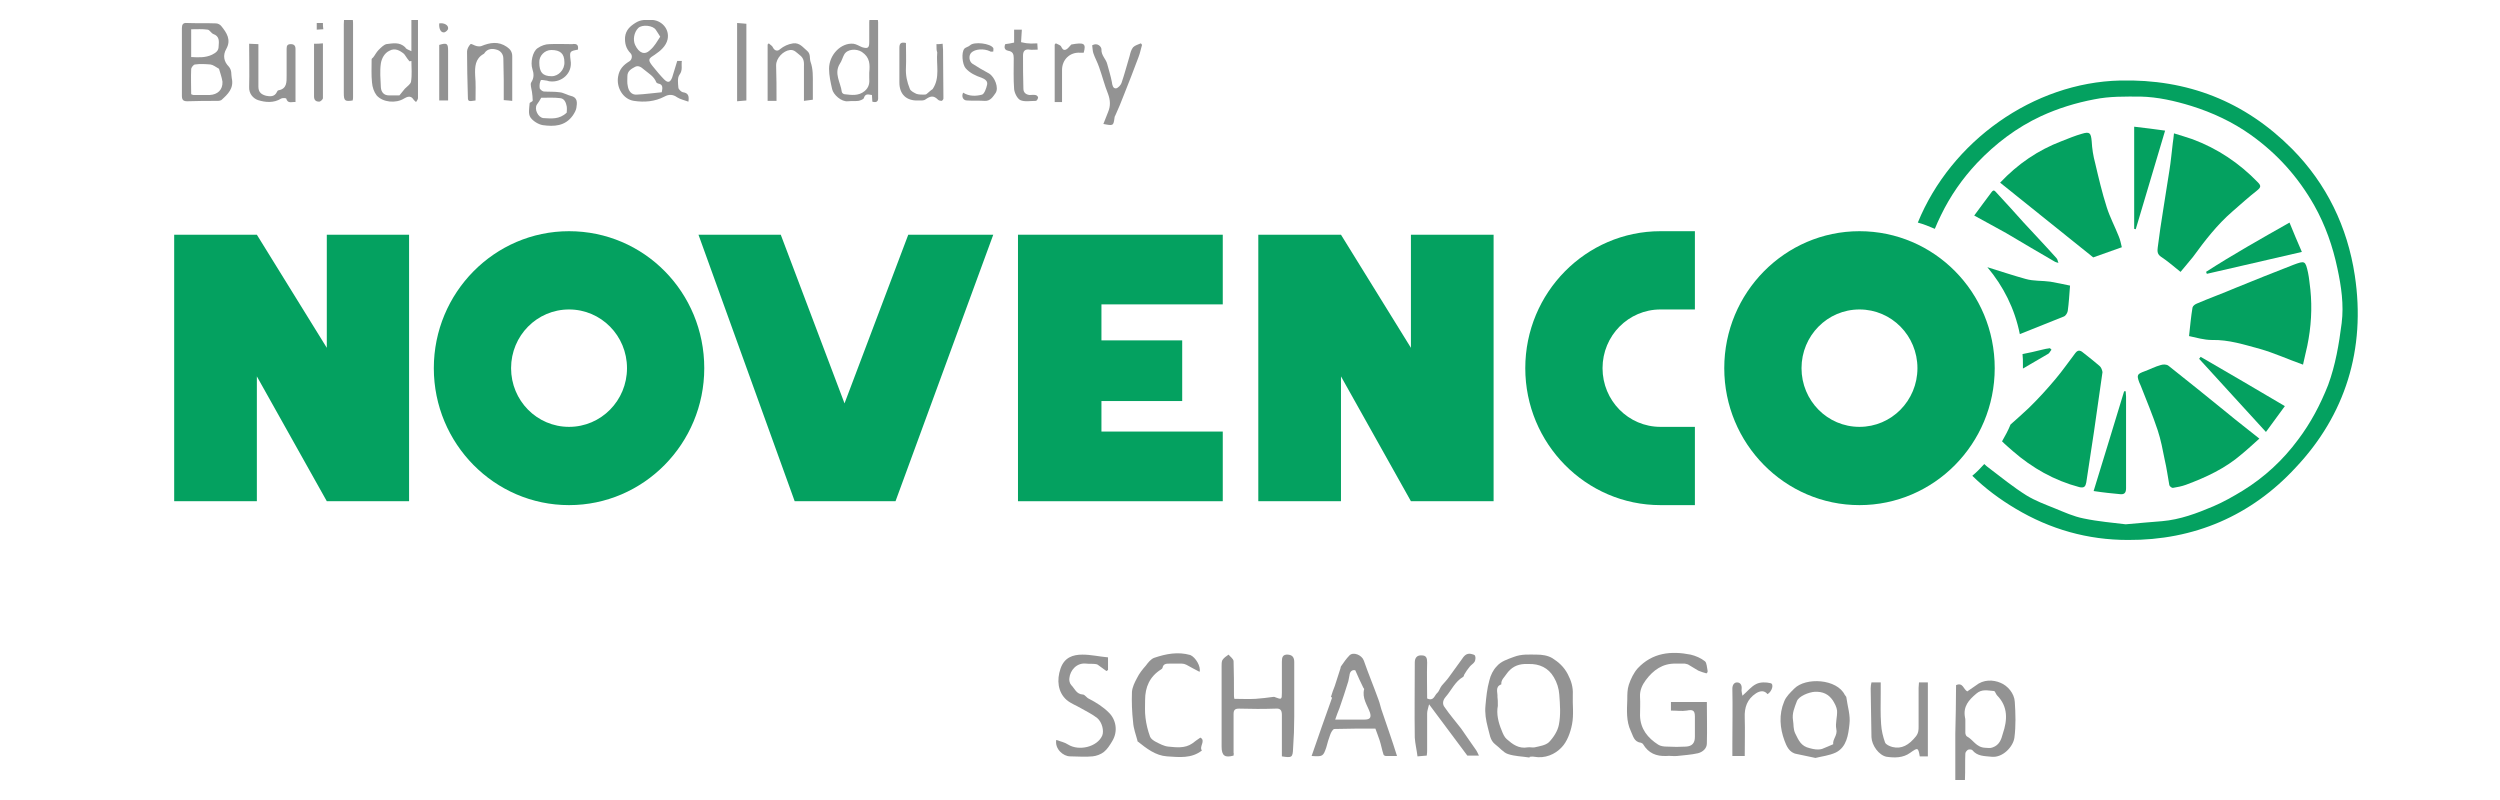 <svg width="125" height="40" viewBox="0 0 125 40" fill="none" xmlns="http://www.w3.org/2000/svg">
<g clip-path="url(#clip0_8570_9614)">
<path d="M76.477 37.877C76.109 37.818 75.743 37.818 75.395 37.701C75.163 37.623 74.989 37.388 74.777 37.231C74.487 37.016 74.487 36.683 74.39 36.37C74.294 35.999 74.236 35.646 74.274 35.275C74.313 34.844 74.352 34.433 74.468 34.022C74.525 33.768 74.661 33.494 74.835 33.318C75.047 33.063 75.375 32.966 75.684 32.848C76.09 32.692 76.457 32.731 76.844 32.731C77.095 32.731 77.385 32.77 77.616 32.907C77.925 33.103 78.196 33.337 78.389 33.709C78.563 34.042 78.659 34.355 78.64 34.727C78.621 35.216 78.698 35.725 78.602 36.214C78.524 36.625 78.35 37.094 78.08 37.368C77.751 37.721 77.249 37.936 76.708 37.838C76.631 37.818 76.554 37.838 76.496 37.838C76.477 37.838 76.477 37.858 76.477 37.877ZM74.892 35.294C74.815 35.685 74.912 36.116 75.086 36.527C75.144 36.683 75.221 36.859 75.337 36.957C75.627 37.212 75.936 37.447 76.38 37.368C76.496 37.349 76.631 37.388 76.728 37.368C76.979 37.31 77.269 37.27 77.442 37.114C77.674 36.879 77.887 36.547 77.945 36.233C78.041 35.744 78.003 35.236 77.964 34.727C77.945 34.433 77.848 34.12 77.694 33.866C77.423 33.396 76.979 33.181 76.419 33.2C76.361 33.2 76.283 33.2 76.225 33.2C75.839 33.22 75.549 33.377 75.317 33.709C75.221 33.866 75.047 33.983 75.066 34.218C74.738 34.335 74.892 34.629 74.873 34.844C74.892 34.962 74.892 35.079 74.892 35.294Z" fill="#939393"/>
<path d="M85.324 33.67C85.189 33.631 85.054 33.592 84.918 33.533C84.745 33.436 84.571 33.318 84.397 33.22C84.358 33.201 84.3 33.201 84.242 33.181C84.088 33.181 83.953 33.181 83.798 33.181C83.122 33.162 82.658 33.514 82.291 34.003C82.117 34.238 81.982 34.512 82.001 34.844C82.021 35.158 82.001 35.471 82.001 35.784C82.021 36.449 82.388 36.899 82.909 37.232C83.025 37.31 83.199 37.33 83.354 37.33C83.663 37.349 83.991 37.349 84.3 37.33C84.609 37.31 84.745 37.153 84.745 36.84C84.745 36.508 84.745 36.156 84.745 35.823C84.745 35.51 84.629 35.471 84.339 35.529C84.088 35.569 83.837 35.529 83.547 35.529C83.547 35.392 83.547 35.255 83.547 35.099C84.146 35.099 84.725 35.099 85.343 35.099C85.343 35.803 85.363 36.488 85.343 37.173C85.343 37.427 85.131 37.603 84.899 37.662C84.551 37.74 84.204 37.76 83.856 37.799C83.682 37.819 83.489 37.779 83.315 37.799C82.813 37.819 82.426 37.662 82.156 37.212C82.137 37.173 82.079 37.153 82.04 37.134C81.692 37.095 81.654 36.782 81.538 36.547C81.306 36.058 81.345 35.51 81.364 34.981C81.364 34.727 81.364 34.473 81.441 34.238C81.538 33.944 81.692 33.631 81.885 33.416C82.62 32.633 83.547 32.536 84.532 32.731C84.783 32.79 85.054 32.907 85.247 33.064C85.343 33.142 85.343 33.377 85.382 33.553C85.382 33.631 85.343 33.651 85.324 33.67Z" fill="#939393"/>
<path d="M61.679 37.779C61.254 37.897 61.08 37.799 61.08 37.329C61.08 35.999 61.08 34.668 61.08 33.318C61.08 33.201 61.08 33.083 61.119 33.005C61.196 32.888 61.312 32.809 61.428 32.731C61.505 32.829 61.679 32.946 61.679 33.064C61.698 33.631 61.698 34.199 61.698 34.766C61.698 34.805 61.698 34.864 61.718 34.942C62.065 34.942 62.432 34.962 62.78 34.942C63.07 34.923 63.379 34.883 63.669 34.844C63.707 34.844 63.746 34.844 63.765 34.864C64.074 34.981 64.094 34.981 64.094 34.649C64.094 34.12 64.094 33.592 64.094 33.083C64.094 32.868 64.132 32.712 64.403 32.731C64.635 32.751 64.712 32.888 64.712 33.103C64.712 34.023 64.712 34.923 64.712 35.842C64.712 36.371 64.692 36.899 64.654 37.427C64.635 37.877 64.596 37.897 64.094 37.819C64.094 37.603 64.094 37.368 64.094 37.153C64.094 36.684 64.094 36.214 64.094 35.745C64.094 35.51 64.016 35.412 63.785 35.431C63.186 35.451 62.568 35.451 61.949 35.431C61.737 35.431 61.679 35.51 61.679 35.705C61.679 36.351 61.679 36.997 61.679 37.642C61.698 37.662 61.679 37.701 61.679 37.779Z" fill="#939393"/>
<path d="M66.547 34.844C66.605 34.668 66.663 34.472 66.74 34.296C66.837 34.003 66.933 33.69 67.03 33.396C67.03 33.377 67.03 33.338 67.049 33.318C67.184 33.122 67.32 32.927 67.474 32.77C67.667 32.575 68.092 32.751 68.189 33.025C68.421 33.69 68.691 34.336 68.923 34.981C69 35.177 69.039 35.412 69.116 35.607C69.232 35.94 69.348 36.292 69.464 36.625C69.599 36.997 69.715 37.388 69.85 37.799C69.638 37.799 69.464 37.799 69.29 37.799C69.251 37.799 69.174 37.76 69.174 37.721C69.097 37.486 69.058 37.251 68.981 37.016C68.923 36.84 68.846 36.644 68.769 36.429C68.092 36.429 67.416 36.429 66.721 36.449C66.644 36.449 66.547 36.625 66.508 36.742C66.431 36.938 66.373 37.153 66.315 37.368C66.161 37.818 66.141 37.838 65.581 37.799C65.929 36.801 66.257 35.842 66.605 34.883C66.586 34.864 66.566 34.864 66.547 34.844ZM66.76 35.979C67.281 35.979 67.745 35.979 68.228 35.979C68.498 35.979 68.575 35.881 68.498 35.627C68.363 35.255 68.092 34.903 68.208 34.453C68.208 34.433 68.189 34.414 68.17 34.394C68.034 34.12 67.899 33.827 67.764 33.514C67.609 33.475 67.493 33.572 67.474 33.768C67.455 33.866 67.436 33.964 67.416 34.062C67.281 34.512 67.126 34.962 66.972 35.412C66.895 35.588 66.837 35.764 66.76 35.979Z" fill="#939393"/>
<path d="M71.357 34.923C71.686 35.079 71.724 34.766 71.859 34.649C71.956 34.571 71.995 34.394 72.091 34.277C72.207 34.14 72.343 34.003 72.439 33.866C72.651 33.573 72.864 33.279 73.076 32.986C73.192 32.809 73.308 32.653 73.54 32.692C73.617 32.712 73.733 32.731 73.753 32.79C73.791 32.868 73.772 33.005 73.733 33.083C73.675 33.181 73.559 33.24 73.482 33.338C73.386 33.455 73.289 33.592 73.212 33.729C73.192 33.768 73.192 33.827 73.154 33.846C72.748 34.081 72.574 34.512 72.284 34.844C72.111 35.04 72.13 35.236 72.227 35.353C72.478 35.725 72.787 36.077 73.057 36.429C73.192 36.625 73.328 36.821 73.463 37.016C73.579 37.173 73.675 37.33 73.791 37.486C73.849 37.564 73.888 37.662 73.946 37.779C73.675 37.779 73.482 37.779 73.366 37.779C72.729 36.919 72.111 36.097 71.454 35.216C71.415 35.392 71.357 35.529 71.357 35.666C71.357 36.273 71.357 36.86 71.357 37.466C71.357 37.564 71.357 37.662 71.338 37.779C71.183 37.799 71.029 37.799 70.874 37.819C70.836 37.486 70.758 37.193 70.739 36.879C70.72 35.627 70.739 34.375 70.739 33.123C70.739 32.888 70.855 32.751 71.087 32.77C71.319 32.77 71.357 32.907 71.357 33.123C71.338 33.729 71.357 34.336 71.357 34.923Z" fill="#939393"/>
<path d="M97.803 34.257C98.151 34.101 98.171 34.472 98.364 34.57C98.499 34.472 98.653 34.374 98.789 34.277C99.175 33.964 99.658 33.983 100.025 34.14C100.373 34.277 100.721 34.668 100.74 35.099C100.778 35.685 100.798 36.292 100.721 36.879C100.663 37.329 100.141 37.897 99.581 37.838C99.214 37.799 98.866 37.818 98.615 37.505C98.576 37.466 98.46 37.466 98.402 37.486C98.344 37.525 98.267 37.603 98.267 37.681C98.248 38.112 98.267 38.523 98.248 38.953C98.248 39.032 98.248 39.09 98.228 39.188C98.074 39.188 97.939 39.188 97.765 39.188C97.765 38.347 97.765 37.525 97.765 36.703C97.784 35.901 97.803 35.079 97.803 34.257ZM98.267 36.018C98.267 36.233 98.267 36.449 98.267 36.644C98.267 36.703 98.306 36.801 98.344 36.82C98.653 36.977 98.808 37.368 99.252 37.388C99.388 37.388 99.504 37.427 99.639 37.368C99.967 37.251 100.064 36.977 100.141 36.683C100.373 35.999 100.411 35.333 99.851 34.766C99.793 34.707 99.755 34.551 99.697 34.551C99.388 34.531 99.098 34.433 98.808 34.688C98.441 35.001 98.151 35.314 98.248 35.862C98.267 35.92 98.267 35.979 98.267 36.018Z" fill="#939393"/>
<path d="M90.772 37.897C90.405 37.819 90.134 37.76 89.844 37.701C89.458 37.642 89.323 37.29 89.226 37.036C88.994 36.41 88.936 35.725 89.207 35.079C89.303 34.825 89.516 34.629 89.709 34.434C90.289 33.846 91.853 33.944 92.24 34.746C92.259 34.786 92.317 34.825 92.317 34.864C92.375 35.314 92.53 35.764 92.472 36.214C92.414 36.742 92.336 37.349 91.796 37.623C91.467 37.779 91.081 37.819 90.772 37.897ZM91.66 37.212C91.622 36.958 91.892 36.762 91.815 36.449C91.757 36.155 91.873 35.842 91.853 35.529C91.834 35.353 91.738 35.177 91.641 35.02C91.428 34.707 91.139 34.57 90.733 34.59C90.443 34.61 89.941 34.805 89.844 35.06C89.728 35.373 89.593 35.666 89.651 36.018C89.69 36.234 89.651 36.449 89.767 36.684C89.941 37.036 90.057 37.31 90.482 37.408C90.694 37.466 90.888 37.505 91.1 37.447C91.255 37.388 91.428 37.31 91.66 37.212Z" fill="#939393"/>
<path d="M52.812 36.997C53.024 37.075 53.237 37.114 53.411 37.231C53.952 37.564 54.86 37.349 55.111 36.781C55.207 36.547 55.111 36.116 54.86 35.901C54.608 35.705 54.319 35.568 54.048 35.412C53.816 35.275 53.546 35.177 53.334 35.001C52.889 34.609 52.831 34.003 53.024 33.435C53.218 32.868 53.643 32.731 54.126 32.731C54.551 32.731 54.956 32.829 55.401 32.868C55.401 33.103 55.401 33.298 55.401 33.494C55.381 33.514 55.362 33.533 55.323 33.553C55.188 33.455 55.053 33.357 54.918 33.259C54.879 33.22 54.802 33.201 54.763 33.201C54.628 33.181 54.473 33.201 54.319 33.181C53.836 33.122 53.507 33.514 53.469 33.905C53.449 34.022 53.488 34.179 53.565 34.257C53.739 34.433 53.816 34.707 54.145 34.727C54.242 34.727 54.319 34.883 54.454 34.942C54.802 35.118 55.169 35.353 55.439 35.627C55.787 35.959 55.922 36.547 55.613 37.055C55.497 37.251 55.362 37.466 55.188 37.603C55.033 37.721 54.821 37.799 54.628 37.818C54.261 37.858 53.874 37.818 53.507 37.818C53.16 37.818 52.735 37.447 52.812 36.997Z" fill="#939393"/>
<path d="M34.421 5.083C34.209 5.005 34.015 4.966 33.861 4.868C33.648 4.711 33.436 4.711 33.223 4.829C32.74 5.083 32.219 5.122 31.697 5.044C31.156 4.966 30.809 4.379 30.905 3.831C30.963 3.459 31.176 3.244 31.465 3.068C31.601 2.989 31.639 2.774 31.523 2.657C31.292 2.422 31.234 2.148 31.253 1.854C31.292 1.502 31.504 1.307 31.794 1.13C32.045 0.974 32.296 0.993 32.547 0.993C33.069 0.993 33.494 1.444 33.378 1.972C33.301 2.304 33.03 2.539 32.74 2.735C32.624 2.813 32.47 2.891 32.47 2.989C32.451 3.087 32.567 3.224 32.644 3.322C32.818 3.537 33.011 3.772 33.204 3.968C33.397 4.163 33.513 4.124 33.61 3.87C33.687 3.615 33.764 3.361 33.861 3.048C33.88 3.048 33.977 3.048 34.093 3.048C34.054 3.283 34.151 3.498 33.977 3.733C33.861 3.889 33.9 4.163 33.919 4.379C33.919 4.457 34.054 4.594 34.151 4.613C34.421 4.652 34.46 4.809 34.421 5.083ZM33.088 4.613C33.146 4.359 33.127 4.222 32.934 4.183C32.895 4.183 32.837 4.144 32.818 4.124C32.702 3.811 32.431 3.674 32.2 3.478C32.045 3.341 31.91 3.263 31.755 3.341C31.581 3.439 31.369 3.537 31.369 3.811C31.369 3.968 31.35 4.144 31.388 4.3C31.427 4.555 31.581 4.75 31.832 4.731C32.258 4.711 32.663 4.652 33.088 4.613ZM33.011 1.835C32.934 1.698 32.856 1.6 32.798 1.502C32.663 1.267 32.103 1.209 31.91 1.404C31.697 1.62 31.639 1.991 31.755 2.246C31.948 2.657 32.238 2.774 32.509 2.5C32.721 2.324 32.856 2.07 33.011 1.835Z" fill="#939393"/>
<path d="M59.979 33.592C59.747 33.475 59.535 33.357 59.322 33.24C59.245 33.201 59.168 33.181 59.09 33.181C58.897 33.181 58.685 33.181 58.492 33.181C58.318 33.181 58.163 33.181 58.124 33.397C58.124 33.416 58.086 33.455 58.047 33.475C57.487 33.827 57.255 34.355 57.255 35.001C57.255 35.295 57.236 35.588 57.274 35.882C57.313 36.214 57.39 36.527 57.506 36.84C57.545 36.938 57.68 37.036 57.796 37.095C57.989 37.193 58.202 37.31 58.414 37.33C58.82 37.369 59.245 37.427 59.612 37.173C59.747 37.075 59.863 36.977 60.018 36.88C60.307 37.036 59.94 37.33 60.095 37.525C59.573 37.936 58.955 37.858 58.356 37.819C57.777 37.78 57.332 37.427 56.888 37.075C56.869 37.075 56.869 37.036 56.869 37.017C56.791 36.723 56.676 36.429 56.656 36.116C56.598 35.608 56.579 35.099 56.598 34.59C56.618 34.355 56.733 34.12 56.849 33.905C56.965 33.67 57.12 33.475 57.294 33.279C57.41 33.123 57.545 32.947 57.719 32.888C58.298 32.692 58.897 32.575 59.515 32.751C59.786 32.868 60.056 33.338 59.979 33.592Z" fill="#939393"/>
<path d="M9.095 3.067C9.095 2.52 9.095 1.972 9.095 1.404C9.095 1.228 9.153 1.13 9.347 1.15C9.83 1.169 10.312 1.15 10.795 1.169C10.892 1.169 11.008 1.228 11.066 1.306C11.336 1.639 11.568 1.991 11.317 2.441C11.124 2.774 11.201 3.087 11.433 3.322C11.607 3.518 11.549 3.713 11.588 3.909C11.703 4.418 11.394 4.711 11.066 5.005C11.027 5.024 10.969 5.044 10.911 5.044C10.39 5.044 9.868 5.044 9.366 5.063C9.173 5.063 9.095 5.005 9.095 4.789C9.095 4.222 9.095 3.635 9.095 3.067ZM10.95 3.439C10.776 3.341 10.66 3.244 10.525 3.224C10.274 3.204 10.003 3.185 9.752 3.224C9.675 3.224 9.559 3.381 9.559 3.459C9.54 3.87 9.559 4.3 9.559 4.711C9.617 4.731 9.636 4.75 9.675 4.75C9.945 4.75 10.216 4.75 10.486 4.75C10.873 4.731 11.143 4.496 11.124 4.085C11.085 3.831 10.989 3.596 10.95 3.439ZM9.559 1.463C9.559 1.952 9.559 2.402 9.559 2.852C9.926 2.872 10.274 2.891 10.602 2.735C10.795 2.637 10.931 2.539 10.931 2.324C10.95 2.07 10.989 1.815 10.66 1.698C10.564 1.659 10.486 1.502 10.39 1.483C10.119 1.443 9.849 1.463 9.559 1.463Z" fill="#939393"/>
<path d="M93.573 34.121C93.727 34.121 93.843 34.121 94.036 34.121C94.036 34.316 94.036 34.492 94.036 34.688C94.036 35.197 94.017 35.706 94.056 36.214C94.075 36.527 94.152 36.84 94.249 37.114C94.288 37.232 94.481 37.31 94.616 37.349C95.08 37.467 95.447 37.251 95.794 36.821C95.93 36.645 95.93 36.488 95.93 36.332C95.93 35.686 95.93 35.04 95.93 34.395C95.93 34.297 95.949 34.218 95.949 34.121C96.103 34.121 96.239 34.121 96.393 34.121C96.393 35.353 96.393 36.566 96.393 37.819C96.258 37.819 96.123 37.819 95.988 37.819C95.91 37.369 95.891 37.369 95.505 37.643C95.157 37.897 94.732 37.897 94.326 37.838C93.94 37.76 93.592 37.271 93.573 36.86C93.553 36.038 93.553 35.216 93.534 34.414C93.534 34.297 93.553 34.218 93.573 34.121Z" fill="#939393"/>
<path d="M28.896 2.481C28.491 2.559 28.471 2.559 28.529 3.009C28.645 3.674 28.066 4.144 27.486 4.066C27.428 4.066 27.37 4.027 27.312 4.027C27.216 4.007 27.042 3.987 27.042 4.007C26.984 4.124 26.965 4.261 26.984 4.398C26.984 4.457 27.1 4.555 27.177 4.574C27.448 4.594 27.718 4.574 27.988 4.614C28.182 4.633 28.355 4.751 28.529 4.79C28.896 4.868 28.858 5.142 28.819 5.396C28.8 5.514 28.723 5.651 28.645 5.768C28.259 6.316 27.699 6.335 27.138 6.257C26.907 6.218 26.636 6.042 26.52 5.866C26.404 5.69 26.462 5.416 26.482 5.161C26.482 5.122 26.636 5.083 26.636 5.025C26.636 4.888 26.617 4.731 26.598 4.594C26.578 4.438 26.501 4.222 26.559 4.124C26.713 3.89 26.694 3.674 26.617 3.44C26.52 3.146 26.617 2.579 26.887 2.403C27.061 2.285 27.274 2.207 27.467 2.207C27.853 2.187 28.22 2.207 28.607 2.207C28.838 2.168 28.935 2.246 28.896 2.481ZM27.061 4.888C26.984 5.025 26.926 5.122 26.849 5.22C26.694 5.455 26.907 5.885 27.177 5.905C27.563 5.925 27.969 5.983 28.336 5.631C28.336 5.572 28.355 5.435 28.336 5.318C28.297 5.122 28.22 4.927 28.008 4.907C27.699 4.868 27.37 4.888 27.061 4.888ZM27.563 2.5C27.235 2.5 26.945 2.794 26.965 3.127C26.965 3.616 27.138 3.811 27.583 3.811C27.93 3.811 28.239 3.479 28.22 3.107C28.22 2.676 28.008 2.5 27.563 2.5Z" fill="#939393"/>
<path d="M43.617 5.083C43.617 4.966 43.597 4.868 43.597 4.75C43.423 4.731 43.269 4.652 43.191 4.907C43.172 4.966 43.018 5.024 42.921 5.044C42.747 5.063 42.573 5.044 42.4 5.063C42.071 5.103 41.665 4.731 41.607 4.457C41.53 4.124 41.453 3.772 41.453 3.439C41.453 2.735 42.052 2.128 42.67 2.187C42.825 2.207 42.96 2.304 43.114 2.363C43.385 2.441 43.462 2.402 43.462 2.109C43.462 1.776 43.462 1.443 43.462 1.111C43.462 0.954 43.501 0.837 43.674 0.837C43.848 0.837 43.906 0.954 43.906 1.111C43.906 2.226 43.906 3.361 43.906 4.476C43.906 4.613 43.906 4.731 43.906 4.868C43.926 5.083 43.81 5.142 43.617 5.083ZM43.462 3.635C43.501 3.224 43.501 2.872 43.095 2.598C42.825 2.422 42.361 2.441 42.206 2.735C42.129 2.872 42.09 3.048 41.994 3.185C41.685 3.674 42.032 4.124 42.09 4.594C42.09 4.633 42.168 4.711 42.226 4.711C42.573 4.75 42.921 4.809 43.23 4.555C43.462 4.359 43.481 4.144 43.462 3.889C43.462 3.811 43.462 3.713 43.462 3.635Z" fill="#939393"/>
<path d="M20.57 2.559C20.57 1.972 20.57 1.463 20.57 0.915C20.706 0.935 20.783 0.954 20.899 0.993C20.899 2.109 20.899 3.224 20.899 4.32C20.899 4.515 20.899 4.711 20.899 4.907C20.899 4.965 20.841 5.044 20.802 5.102C20.763 5.063 20.706 5.024 20.667 4.965C20.532 4.75 20.338 4.848 20.203 4.926C19.797 5.181 19.141 5.122 18.832 4.77C18.696 4.594 18.619 4.359 18.6 4.124C18.561 3.752 18.581 3.361 18.581 2.97C18.581 2.93 18.619 2.911 18.658 2.872C18.754 2.754 18.812 2.617 18.928 2.5C19.044 2.383 19.179 2.246 19.315 2.206C19.643 2.167 19.971 2.089 20.261 2.363C20.3 2.461 20.416 2.48 20.57 2.559ZM20.57 3.048C20.532 3.048 20.512 3.067 20.474 3.067C20.396 2.97 20.319 2.872 20.261 2.774C20.242 2.754 20.223 2.715 20.203 2.696C19.991 2.52 19.74 2.383 19.469 2.539C19.218 2.656 19.083 2.93 19.044 3.165C18.986 3.557 19.025 3.967 19.044 4.378C19.064 4.613 19.199 4.77 19.45 4.77C19.643 4.77 19.836 4.77 19.971 4.77C20.068 4.652 20.165 4.535 20.242 4.437C20.358 4.32 20.532 4.202 20.551 4.085C20.609 3.733 20.57 3.38 20.57 3.048Z" fill="#939393"/>
<path d="M23.777 5.024C23.391 5.083 23.391 5.083 23.391 4.75C23.371 4.026 23.352 3.302 23.352 2.578C23.352 2.461 23.429 2.304 23.526 2.206C23.564 2.167 23.719 2.285 23.835 2.304C23.912 2.324 24.009 2.324 24.067 2.304C24.492 2.128 24.917 2.05 25.342 2.343C25.516 2.461 25.612 2.598 25.612 2.813C25.612 3.557 25.612 4.281 25.612 5.044C25.477 5.024 25.342 5.024 25.187 5.005C25.187 4.652 25.187 4.32 25.187 3.987C25.187 3.635 25.168 3.283 25.168 2.93C25.168 2.676 24.994 2.52 24.82 2.48C24.627 2.422 24.376 2.422 24.221 2.657C24.221 2.676 24.202 2.676 24.183 2.696C23.758 2.93 23.738 3.341 23.758 3.772C23.796 4.183 23.777 4.594 23.777 5.024Z" fill="#939393"/>
<path d="M12.457 2.187C12.611 2.187 12.746 2.207 12.92 2.207C12.92 2.931 12.92 3.635 12.92 4.339C12.92 4.633 13.094 4.731 13.307 4.789C13.5 4.829 13.732 4.848 13.848 4.594C13.867 4.555 13.886 4.515 13.925 4.515C14.35 4.437 14.331 4.105 14.331 3.772C14.331 3.322 14.331 2.891 14.331 2.441C14.331 2.285 14.369 2.207 14.543 2.207C14.698 2.207 14.775 2.285 14.775 2.441C14.775 3.322 14.775 4.202 14.775 5.102C14.582 5.083 14.389 5.2 14.311 4.926C14.311 4.907 14.137 4.887 14.06 4.926C13.693 5.161 13.268 5.122 12.901 5.005C12.669 4.926 12.437 4.692 12.457 4.339C12.476 3.635 12.457 2.931 12.457 2.187Z" fill="#939393"/>
<path d="M55.169 6.198C55.246 6.003 55.323 5.807 55.401 5.611C55.536 5.298 55.517 5.005 55.401 4.692C55.227 4.261 55.111 3.792 54.956 3.361C54.879 3.126 54.744 2.891 54.667 2.657C54.628 2.539 54.628 2.383 54.609 2.265C54.879 2.109 55.072 2.344 55.072 2.461C55.053 2.774 55.304 2.95 55.362 3.205C55.439 3.498 55.536 3.792 55.594 4.105C55.613 4.261 55.652 4.437 55.806 4.418C55.903 4.398 56.038 4.261 56.077 4.144C56.231 3.694 56.347 3.244 56.483 2.794C56.521 2.637 56.56 2.481 56.656 2.363C56.753 2.265 56.907 2.226 57.043 2.167C57.062 2.187 57.081 2.207 57.101 2.246C57.043 2.441 57.004 2.657 56.927 2.852C56.695 3.478 56.444 4.124 56.193 4.75C56.057 5.103 55.922 5.435 55.768 5.768C55.748 5.807 55.729 5.827 55.729 5.866C55.671 6.296 55.671 6.296 55.169 6.198Z" fill="#939393"/>
<path d="M88.376 34.708C88.222 34.512 88.009 34.532 87.797 34.668C87.353 34.962 87.217 35.373 87.237 35.882C87.256 36.508 87.237 37.153 87.237 37.799C87.024 37.799 86.85 37.799 86.618 37.799C86.618 37.603 86.618 37.408 86.618 37.212C86.618 36.292 86.638 35.353 86.618 34.434C86.618 34.238 86.715 34.121 86.85 34.121C87.024 34.121 87.101 34.258 87.082 34.453C87.063 34.551 87.101 34.649 87.121 34.786C87.372 34.571 87.565 34.316 87.816 34.199C88.009 34.101 88.299 34.101 88.531 34.16C88.705 34.199 88.608 34.571 88.376 34.708Z" fill="#939393"/>
<path d="M38.826 5.044C38.671 5.044 38.536 5.044 38.381 5.044C38.381 4.105 38.381 3.165 38.381 2.226C38.401 2.207 38.42 2.187 38.439 2.167C38.517 2.246 38.613 2.285 38.652 2.383C38.729 2.539 38.884 2.578 38.999 2.461C39.193 2.304 39.405 2.207 39.656 2.167C39.985 2.128 40.139 2.363 40.352 2.539C40.545 2.696 40.468 2.911 40.526 3.087C40.661 3.459 40.642 3.831 40.642 4.222C40.642 4.476 40.642 4.711 40.642 4.985C40.487 5.005 40.371 5.024 40.197 5.044C40.197 4.711 40.197 4.418 40.197 4.124C40.197 3.87 40.197 3.635 40.197 3.381C40.197 3.146 40.236 2.931 39.965 2.735C39.811 2.617 39.714 2.48 39.502 2.5C39.154 2.539 38.806 2.911 38.806 3.263C38.826 3.85 38.826 4.418 38.826 5.044Z" fill="#939393"/>
<path d="M46.823 2.207C46.939 2.207 47.017 2.207 47.132 2.187C47.132 2.305 47.152 2.383 47.152 2.481C47.152 3.303 47.171 4.124 47.171 4.927C47.171 4.966 47.113 5.044 47.074 5.044C47.017 5.044 46.939 5.024 46.901 4.985C46.688 4.77 46.533 4.79 46.282 4.966C46.186 5.044 46.031 5.024 45.896 5.024C45.316 5.044 44.969 4.711 44.969 4.124C44.969 3.557 44.969 2.99 44.969 2.402C44.969 2.187 45.027 2.089 45.297 2.148C45.297 2.559 45.316 2.97 45.297 3.4C45.278 3.772 45.355 4.105 45.49 4.437C45.529 4.555 45.703 4.633 45.819 4.692C45.935 4.731 46.07 4.731 46.186 4.731C46.244 4.731 46.302 4.731 46.34 4.692C46.437 4.614 46.533 4.516 46.63 4.457C47.017 3.89 46.804 3.244 46.862 2.618C46.823 2.539 46.823 2.383 46.823 2.207Z" fill="#939393"/>
<path d="M50.262 2.207C50.397 2.187 50.552 2.168 50.706 2.129C50.706 1.913 50.706 1.718 50.706 1.483C50.842 1.483 50.957 1.483 51.093 1.483C51.073 1.698 51.073 1.874 51.054 2.109C51.17 2.129 51.305 2.168 51.421 2.168C51.556 2.187 51.691 2.168 51.865 2.168C51.865 2.266 51.885 2.363 51.885 2.481C51.73 2.481 51.595 2.5 51.479 2.481C51.247 2.442 51.151 2.559 51.151 2.774C51.151 3.322 51.151 3.87 51.17 4.438C51.17 4.633 51.305 4.731 51.479 4.751C51.576 4.751 51.672 4.731 51.769 4.751C51.827 4.751 51.904 4.829 51.904 4.868C51.904 4.927 51.846 5.044 51.788 5.044C51.518 5.044 51.228 5.103 51.015 5.005C50.861 4.927 50.726 4.653 50.706 4.457C50.668 3.948 50.687 3.42 50.687 2.911C50.687 2.716 50.648 2.579 50.416 2.54C50.301 2.52 50.165 2.442 50.262 2.207Z" fill="#939393"/>
<path d="M48.156 4.633C48.465 4.829 48.813 4.809 49.103 4.731C49.219 4.692 49.315 4.418 49.354 4.241C49.393 4.065 49.277 3.968 49.084 3.889C48.794 3.791 48.485 3.654 48.272 3.4C48.118 3.204 48.06 2.637 48.214 2.441C48.272 2.363 48.427 2.343 48.504 2.265C48.697 2.07 49.528 2.167 49.663 2.402C49.682 2.441 49.663 2.52 49.663 2.578C49.605 2.578 49.528 2.598 49.489 2.559C49.2 2.422 48.755 2.441 48.562 2.637C48.427 2.774 48.446 3.067 48.62 3.185C48.89 3.361 49.161 3.518 49.451 3.674C49.74 3.85 49.953 4.398 49.779 4.652C49.663 4.809 49.528 5.063 49.238 5.044C48.948 5.024 48.639 5.044 48.349 5.024C48.156 5.024 48.06 4.829 48.156 4.633Z" fill="#939393"/>
<path d="M17.634 5.024C17.248 5.083 17.19 5.044 17.19 4.653C17.19 3.498 17.19 2.363 17.19 1.209C17.19 1.072 17.209 0.935 17.209 0.798C17.653 0.857 17.653 0.857 17.653 1.267C17.653 2.461 17.653 3.635 17.653 4.829C17.653 4.887 17.653 4.966 17.634 5.024Z" fill="#939393"/>
<path d="M37.319 5.024C37.145 5.044 37.01 5.044 36.855 5.063C36.855 3.752 36.855 2.461 36.855 1.15C37.029 1.169 37.184 1.169 37.319 1.189C37.319 2.441 37.319 3.713 37.319 5.024Z" fill="#939393"/>
<path d="M52.793 2.167C52.87 2.207 52.986 2.246 53.044 2.304C53.102 2.402 53.14 2.539 53.295 2.481C53.391 2.441 53.449 2.344 53.565 2.226C54.203 2.109 54.319 2.167 54.184 2.637C54.126 2.637 54.068 2.637 54.01 2.637C53.507 2.598 53.102 2.97 53.102 3.498C53.102 4.026 53.102 4.555 53.102 5.103C52.966 5.103 52.85 5.103 52.735 5.103C52.735 4.144 52.735 3.185 52.735 2.246C52.735 2.207 52.773 2.187 52.793 2.167Z" fill="#939393"/>
<path d="M16.146 2.167C16.146 3.107 16.146 4.007 16.146 4.907C16.146 4.966 16.031 5.083 15.953 5.083C15.818 5.083 15.702 5.024 15.702 4.829C15.702 4.242 15.702 3.674 15.702 3.087C15.702 2.794 15.702 2.5 15.702 2.187C15.857 2.187 15.973 2.187 16.146 2.167Z" fill="#939393"/>
<path d="M22.405 5.024C22.251 5.024 22.116 5.024 21.961 5.024C21.961 4.085 21.961 3.166 21.961 2.246C22.348 2.128 22.405 2.168 22.405 2.539C22.405 3.361 22.405 4.183 22.405 5.024Z" fill="#939393"/>
<path d="M21.961 1.17C22.193 1.131 22.425 1.248 22.405 1.424C22.405 1.502 22.29 1.6 22.212 1.62C22.038 1.639 21.942 1.444 21.961 1.17Z" fill="#939393"/>
<path d="M16.166 1.463C16.031 1.463 15.953 1.483 15.837 1.483C15.837 1.365 15.837 1.267 15.837 1.15C15.934 1.15 16.031 1.15 16.146 1.15C16.146 1.248 16.146 1.346 16.166 1.463Z" fill="#939393"/>
<path d="M28.452 11.56C24.724 11.56 21.691 14.632 21.691 18.408C21.691 22.184 24.724 25.256 28.452 25.256C32.18 25.256 35.213 22.184 35.213 18.408C35.213 14.612 32.2 11.56 28.452 11.56ZM28.452 21.343C26.849 21.343 25.554 20.032 25.554 18.408C25.554 16.784 26.849 15.473 28.452 15.473C30.055 15.473 31.35 16.784 31.35 18.408C31.35 20.032 30.055 21.343 28.452 21.343Z" fill="#04A160"/>
<path d="M16.34 11.736V17.391L12.843 11.736H8.709V25.061H12.843V18.819L16.34 25.061H20.454V11.736H16.34Z" fill="#04A160"/>
<path d="M92.974 11.56C89.246 11.56 86.213 14.632 86.213 18.408C86.213 22.184 89.246 25.256 92.974 25.256C96.703 25.256 99.736 22.184 99.736 18.408C99.736 14.612 96.703 11.56 92.974 11.56ZM92.974 21.343C91.371 21.343 90.076 20.032 90.076 18.408C90.076 16.784 91.371 15.473 92.974 15.473C94.578 15.473 95.872 16.784 95.872 18.408C95.872 20.032 94.578 21.343 92.974 21.343Z" fill="#04A160"/>
<path d="M70.546 11.736V17.391L67.049 11.736H62.915V25.061H67.049V18.819L70.546 25.061H74.68V11.736H70.546Z" fill="#04A160"/>
<path d="M61.138 15.219V11.736H55.072H52.232H50.899V25.061H52.232H55.072H61.138V21.578H55.072V20.052H59.11V17.019H55.072V15.219H61.138Z" fill="#04A160"/>
<path d="M83.025 15.473H84.745V11.56H83.025C79.297 11.56 76.264 14.632 76.264 18.408C76.264 22.184 79.297 25.256 83.025 25.256H84.745V21.343H83.025C81.422 21.343 80.127 20.032 80.127 18.408C80.127 16.784 81.422 15.473 83.025 15.473Z" fill="#04A160"/>
<path d="M34.924 11.736H39.038L42.226 20.169L45.413 11.736H49.663L44.776 25.061H39.734L34.924 11.736Z" fill="#04A160"/>
<path d="M106.091 12.362C105.589 12.538 105.144 12.694 104.662 12.87C103.155 11.657 101.571 10.386 100.006 9.133C100.894 8.194 101.899 7.509 103.077 7.059C103.425 6.922 103.754 6.785 104.101 6.687C104.488 6.57 104.546 6.648 104.584 7.059C104.604 7.431 104.662 7.803 104.758 8.155C104.932 8.898 105.106 9.642 105.338 10.366C105.492 10.855 105.743 11.325 105.936 11.814C106.014 11.99 106.052 12.205 106.091 12.362Z" fill="#04A160"/>
<path d="M115.151 18.232C114.378 17.958 113.702 17.645 113.007 17.449C112.215 17.234 111.442 16.98 110.592 16.999C110.206 16.999 109.819 16.882 109.452 16.804C109.51 16.295 109.549 15.825 109.626 15.375C109.646 15.297 109.742 15.219 109.839 15.18C110.476 14.906 111.133 14.671 111.771 14.397C112.736 14.006 113.702 13.614 114.668 13.242C115.248 13.027 115.267 13.027 115.402 13.634C115.46 13.908 115.48 14.201 115.518 14.475C115.615 15.415 115.557 16.354 115.364 17.293C115.286 17.606 115.228 17.919 115.151 18.232Z" fill="#04A160"/>
<path d="M112.968 21.93C112.659 22.204 112.369 22.478 112.08 22.713C111.268 23.417 110.302 23.867 109.298 24.239C109.085 24.317 108.873 24.356 108.641 24.395C108.583 24.395 108.486 24.317 108.467 24.258C108.39 23.828 108.332 23.397 108.235 22.986C108.139 22.497 108.042 21.989 107.887 21.519C107.636 20.756 107.327 20.032 107.038 19.288C107.018 19.23 106.98 19.171 106.96 19.112C106.825 18.741 106.864 18.701 107.231 18.564C107.501 18.466 107.752 18.33 108.042 18.251C108.158 18.212 108.332 18.212 108.428 18.29C109.394 19.053 110.36 19.836 111.326 20.619C111.867 21.069 112.408 21.48 112.968 21.93Z" fill="#04A160"/>
<path d="M109.027 13.595C108.66 13.301 108.371 13.047 108.042 12.832C107.849 12.695 107.868 12.538 107.888 12.362C107.965 11.736 108.061 11.11 108.158 10.503C108.255 9.838 108.371 9.192 108.467 8.546C108.544 8.077 108.583 7.607 108.641 7.138C108.66 7.001 108.68 6.883 108.699 6.668C109.027 6.766 109.336 6.864 109.626 6.961C110.882 7.431 111.964 8.155 112.891 9.114C113.065 9.29 113.046 9.368 112.852 9.525C112.427 9.857 112.041 10.21 111.635 10.562C110.863 11.227 110.244 12.029 109.646 12.851C109.452 13.086 109.221 13.36 109.027 13.595Z" fill="#04A160"/>
<path d="M104.681 24.552C105.202 22.869 105.705 21.206 106.207 19.562C106.226 19.562 106.265 19.562 106.284 19.562C106.284 19.66 106.303 19.739 106.303 19.836C106.303 21.363 106.303 22.889 106.303 24.415C106.303 24.65 106.207 24.728 106.014 24.709C105.589 24.669 105.183 24.63 104.681 24.552Z" fill="#04A160"/>
<path d="M98.711 10.777C99.02 10.347 99.31 9.975 99.581 9.603C99.697 9.447 99.755 9.564 99.832 9.642C100.295 10.131 100.74 10.64 101.184 11.129C101.725 11.716 102.285 12.303 102.826 12.91C102.884 12.969 102.884 13.066 102.923 13.145C102.845 13.125 102.768 13.105 102.71 13.066C101.899 12.597 101.107 12.127 100.315 11.658C99.793 11.364 99.272 11.09 98.711 10.777Z" fill="#04A160"/>
<path d="M115.093 12.596C113.451 12.968 111.906 13.34 110.341 13.692C110.322 13.653 110.322 13.614 110.302 13.594C111.635 12.733 113.026 11.951 114.475 11.129C114.668 11.598 114.861 12.068 115.093 12.596Z" fill="#04A160"/>
<path d="M110.032 17.841C111.423 18.643 112.814 19.465 114.243 20.306C113.915 20.756 113.625 21.148 113.297 21.598C112.157 20.345 111.056 19.152 109.955 17.939C109.974 17.919 110.013 17.88 110.032 17.841Z" fill="#04A160"/>
<path d="M106.709 11.442C106.709 9.76 106.709 8.077 106.709 6.335C107.211 6.394 107.714 6.453 108.255 6.531C107.752 8.214 107.269 9.838 106.787 11.462C106.767 11.462 106.729 11.442 106.709 11.442Z" fill="#04A160"/>
<path d="M104.97 18.291C104.719 18.075 104.449 17.86 104.198 17.664C104.062 17.547 103.927 17.449 103.773 17.645C103.444 18.075 103.135 18.525 102.788 18.936C102.363 19.445 101.918 19.934 101.435 20.404C101.145 20.678 100.836 20.952 100.527 21.226C100.411 21.519 100.257 21.793 100.102 22.067C100.276 22.243 100.469 22.399 100.643 22.556C101.609 23.397 102.71 24.024 103.966 24.356C104.217 24.415 104.275 24.317 104.314 24.121C104.449 23.28 104.565 22.419 104.7 21.578C104.835 20.58 104.99 19.601 105.125 18.604C105.106 18.486 105.048 18.349 104.97 18.291Z" fill="#04A160"/>
<path d="M102.498 17.41C102.363 17.43 102.227 17.449 102.092 17.488C101.764 17.567 101.455 17.645 101.126 17.704C101.146 17.88 101.146 18.056 101.146 18.232C101.146 18.291 101.146 18.349 101.146 18.428C101.571 18.173 101.996 17.939 102.421 17.684C102.478 17.645 102.517 17.547 102.575 17.488C102.536 17.449 102.517 17.43 102.498 17.41Z" fill="#04A160"/>
<path d="M102.517 14.084C102.112 14.025 101.687 14.064 101.281 13.947C100.643 13.771 100.006 13.556 99.368 13.36C100.16 14.299 100.74 15.434 100.991 16.706C101.725 16.412 102.459 16.119 103.193 15.825C103.29 15.786 103.367 15.649 103.387 15.551C103.445 15.14 103.464 14.749 103.502 14.28C103.213 14.221 102.865 14.143 102.517 14.084Z" fill="#04A160"/>
<path d="M117.74 13.771C117.373 11.344 116.33 9.192 114.61 7.451C112.234 5.063 109.375 3.948 106.014 4.026C101.667 4.124 97.552 7.059 95.891 11.129C96.181 11.207 96.471 11.325 96.741 11.442C96.838 11.207 96.934 10.992 97.05 10.757C97.514 9.799 98.113 8.938 98.847 8.155C99.774 7.177 100.837 6.374 102.054 5.807C102.904 5.416 103.792 5.142 104.719 4.966C105.492 4.809 106.246 4.829 107.018 4.829C107.888 4.848 108.738 5.044 109.568 5.298C110.631 5.631 111.635 6.1 112.543 6.746C113.857 7.685 114.9 8.84 115.711 10.268C116.272 11.266 116.639 12.323 116.87 13.418C117.064 14.319 117.199 15.238 117.083 16.158C116.948 17.214 116.774 18.252 116.407 19.249C116.02 20.228 115.538 21.147 114.9 21.989C114.147 23.006 113.219 23.867 112.138 24.532C111.655 24.826 111.172 25.1 110.669 25.315C109.839 25.667 109.008 25.98 108.1 26.059C107.54 26.098 106.98 26.157 106.284 26.215C105.666 26.137 104.913 26.078 104.179 25.922C103.676 25.824 103.213 25.609 102.73 25.413C102.247 25.217 101.764 25.041 101.319 24.767C100.663 24.356 100.064 23.867 99.446 23.398C99.368 23.339 99.291 23.28 99.214 23.202C99.021 23.417 98.827 23.613 98.615 23.789C99.252 24.415 99.987 24.963 100.779 25.433C102.517 26.47 104.391 26.998 106.4 26.998C109.703 27.017 112.563 25.785 114.784 23.378C117.257 20.756 118.3 17.469 117.74 13.771Z" fill="#04A160"/>
</g>
<defs>
<clipPath id="clip0_8570_9614">
<rect width="115" height="38" fill="white" transform="translate(5 1)"/>
</clipPath>
</defs>
</svg>
